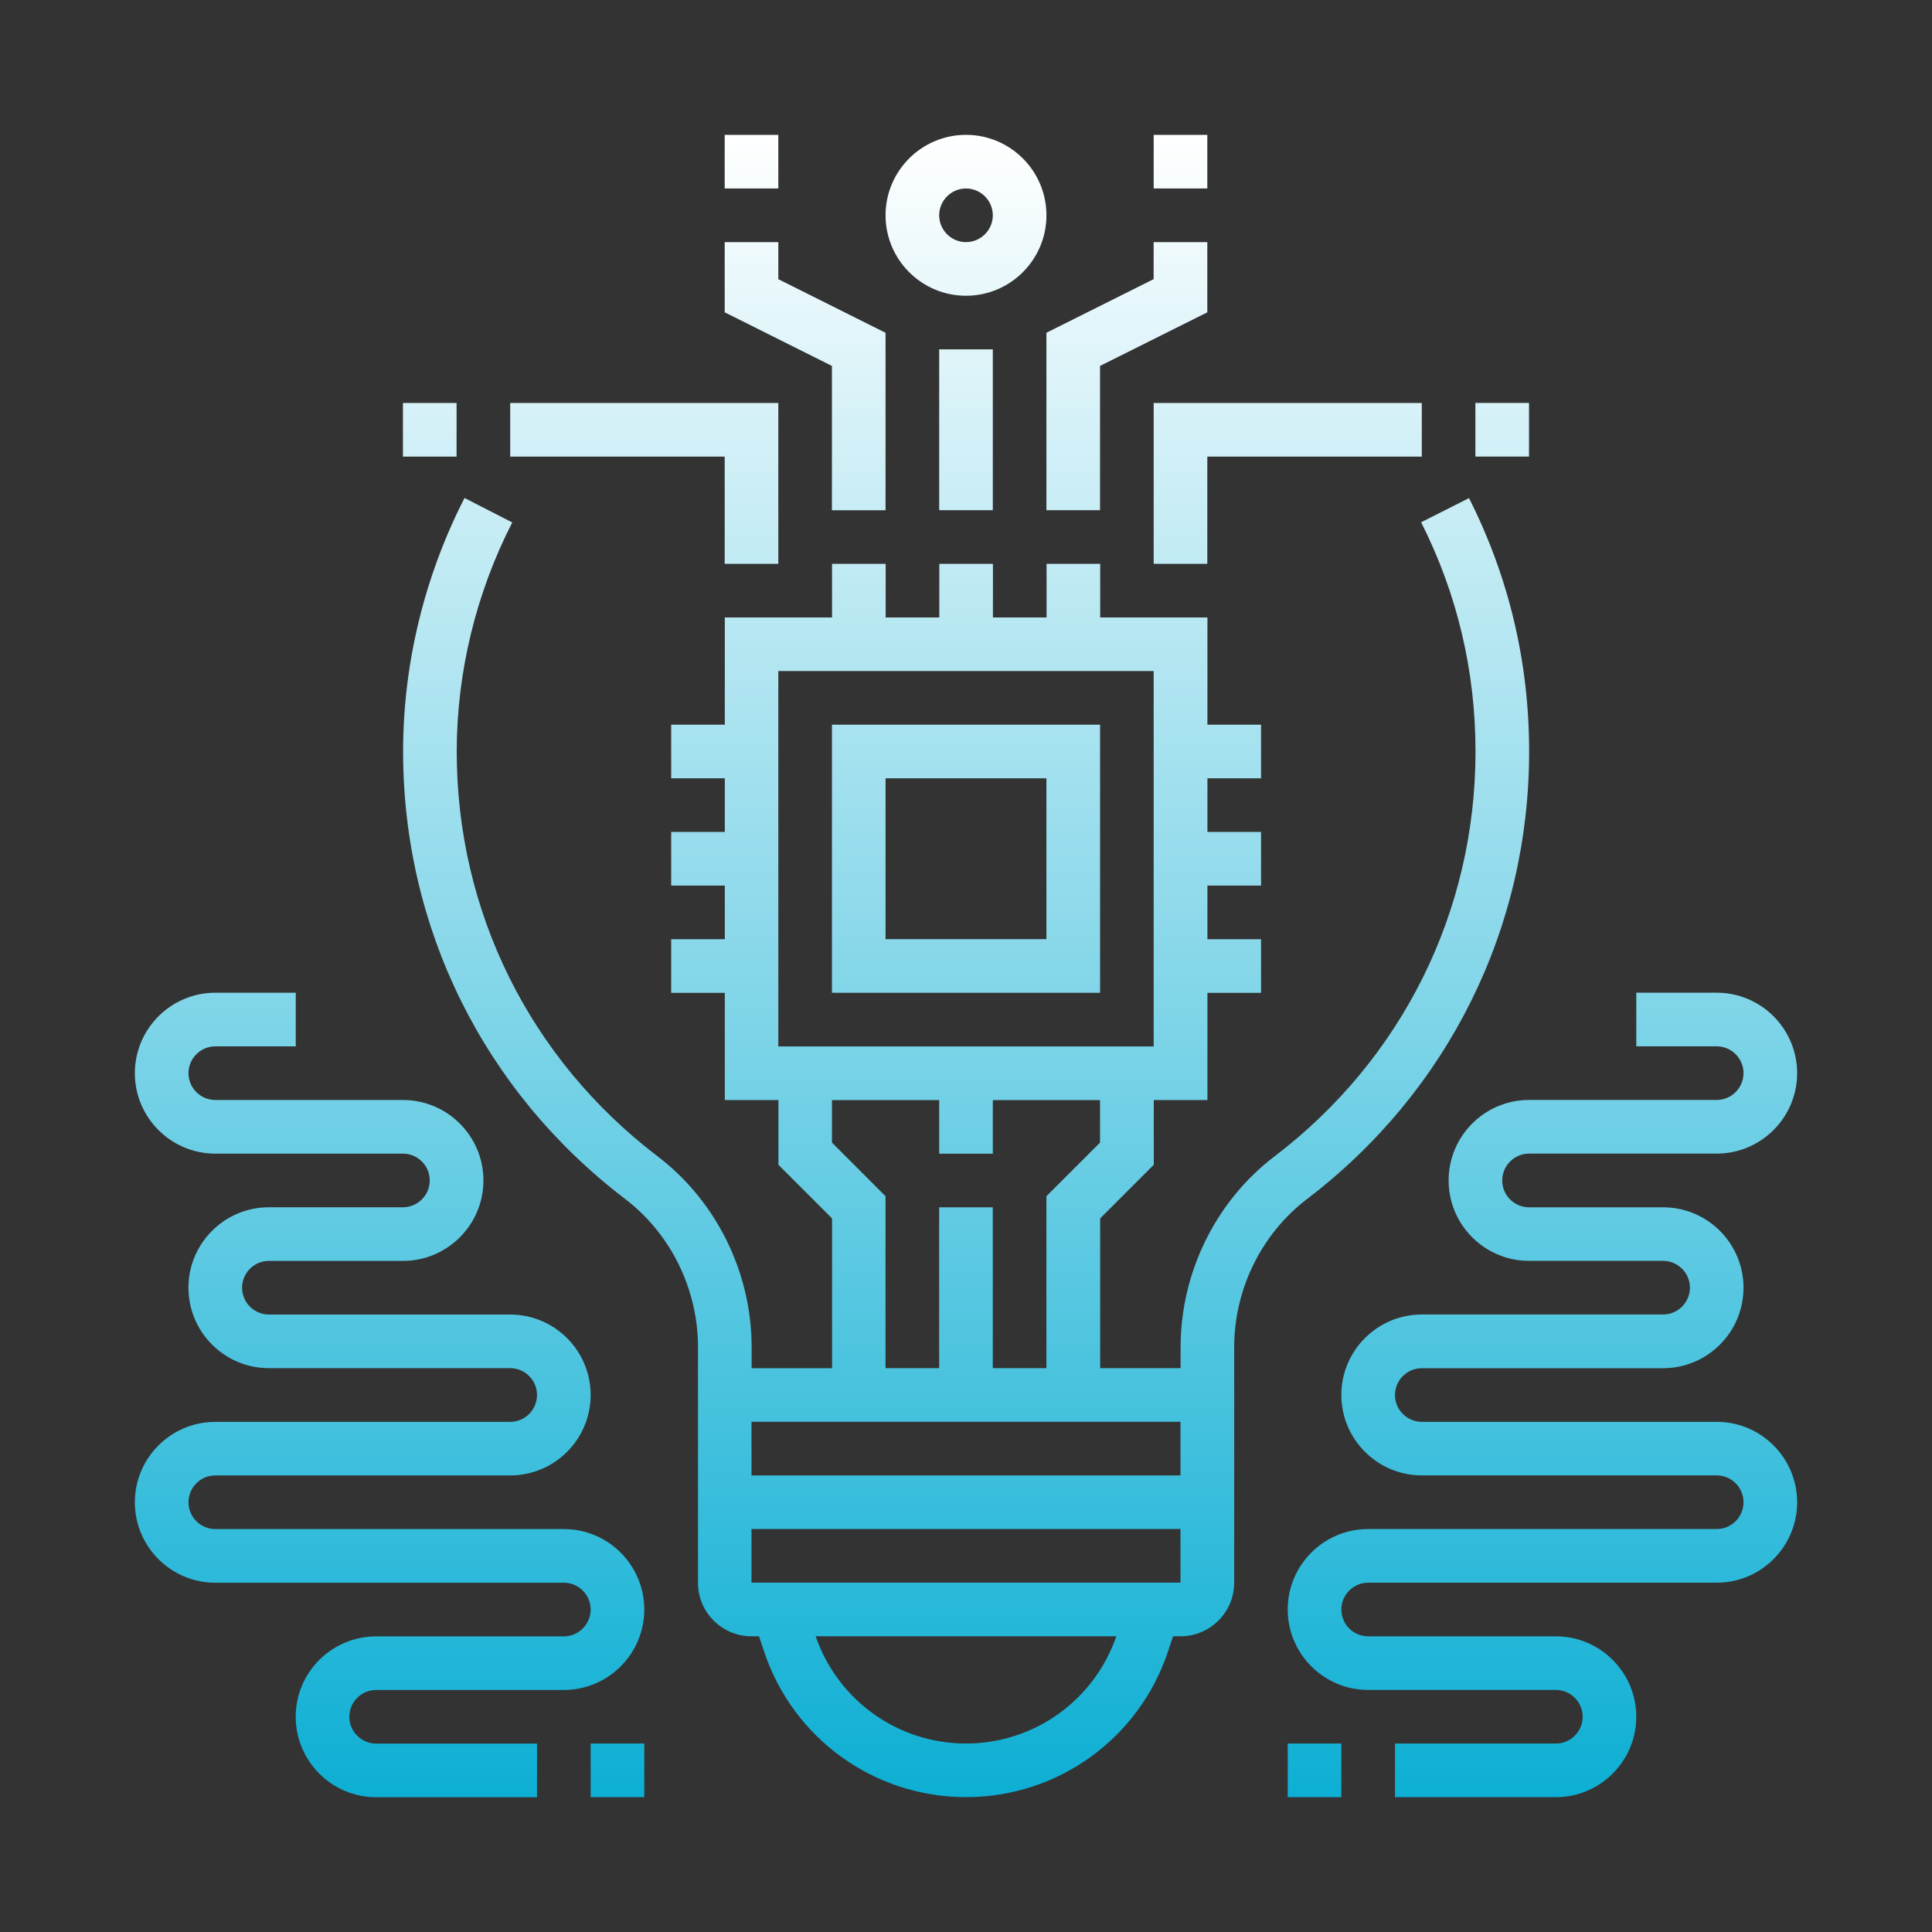 <svg xmlns="http://www.w3.org/2000/svg" xmlns:xlink="http://www.w3.org/1999/xlink" id="Layer_1" x="0px" y="0px" viewBox="0 0 500 500" style="enable-background:new 0 0 500 500;" xml:space="preserve"><rect x="0" y="0" width="500" height="500" fill="#333333" stroke="none"/><style type="text/css">	.st0{display:none;fill:url(#SVGID_1_);stroke:#231F20;stroke-miterlimit:10;}	.st1{display:none;fill:url(#SVGID_2_);}	.st2{display:none;fill:url(#SVGID_3_);}	.st3{clip-path:url(#SVGID_5_);}	.st4{fill:url(#SVGID_6_);}	.st5{display:none;fill:url(#SVGID_7_);}	.st6{display:none;fill-rule:evenodd;clip-rule:evenodd;fill:url(#SVGID_8_);}</style><linearGradient id="SVGID_1_" gradientUnits="userSpaceOnUse" x1="247.95" y1="8.605" x2="252.035" y2="489.627" gradientTransform="matrix(-1 0 0 -1 500 500)">	<stop offset="6.819570e-07" style="stop-color:#6D6E71"></stop>	<stop offset="0.018" style="stop-color:#6B6C6F"></stop>	<stop offset="0.295" style="stop-color:#4C4A4D"></stop>	<stop offset="0.559" style="stop-color:#353234"></stop>	<stop offset="0.801" style="stop-color:#282425"></stop>	<stop offset="1" style="stop-color:#231F20"></stop></linearGradient><circle class="st0" cx="250" cy="250" r="238.98"></circle><linearGradient id="SVGID_2_" gradientUnits="userSpaceOnUse" x1="250" y1="37.98" x2="250" y2="466.019" gradientTransform="matrix(1 0 0 -1 0 502)">	<stop offset="0" style="stop-color:#0DAFD4"></stop>	<stop offset="1" style="stop-color:#FFFFFF"></stop></linearGradient><path class="st1" d="M298.24,139.23c0-26.51-21.64-48.07-48.24-48.07c-26.59,0-48.22,21.57-48.22,48.07 c0,26.5,21.64,48.07,48.22,48.07C276.59,187.31,298.24,165.74,298.24,139.23z M215.33,139.23c0-19.05,15.54-34.56,34.66-34.56 c19.12,0,34.69,15.5,34.69,34.56c0,19.06-15.56,34.56-34.69,34.56C230.88,173.78,215.33,158.28,215.33,139.23z M448.29,389.86 c2.94-5.42,4.62-11.62,4.62-18.21c0-18.85-13.7-34.56-31.7-37.75v-31.01c0-3.74-3.04-6.76-6.78-6.76H256.77v-53.67h2.83 c6.89,0,12.94-4.37,15.06-10.89l5.76-17.67c0.35-0.14,0.69-0.28,1.03-0.42l16.61,8.43c6.13,3.11,13.5,1.95,18.37-2.9L330,205.47 c4.9-4.84,6.08-12.21,2.95-18.33l-8.47-16.55c0.14-0.35,0.29-0.69,0.42-1.02l17.73-5.74c6.53-2.11,10.92-8.14,10.92-14.99v-19.19 c0-6.93-4.27-12.82-10.92-15.02l-17.73-5.74c-0.14-0.34-0.28-0.67-0.42-1.01l8.48-16.56c3.12-6.13,1.93-13.51-2.94-18.31 l-13.59-13.55c-4.89-4.87-12.28-6.03-18.35-2.9l-16.63,8.43c-0.34-0.14-0.68-0.29-1.02-0.42l-5.75-17.65 c-2.11-6.53-8.17-10.92-15.07-10.92h-19.24c-6.88,0-12.92,4.39-15.03,10.9l-5.76,17.65c-0.34,0.14-0.69,0.28-1.04,0.43l-16.57-8.4 c-6.12-3.16-13.51-2-18.39,2.88L169.96,73c-4.85,4.84-6.02,12.2-2.9,18.33l8.46,16.54c-0.14,0.34-0.28,0.68-0.42,1.02l-17.77,5.75 c-6.61,2.18-10.88,8.07-10.88,15.01v19.19c0,6.85,4.39,12.87,10.92,14.99l17.72,5.74c0.14,0.35,0.29,0.69,0.43,1.04l-8.46,16.55 c-3.12,6.11-1.96,13.46,2.9,18.31l13.61,13.57c4.86,4.85,12.24,6.01,18.36,2.89l16.6-8.43l1.04,0.43l5.76,17.66 c2.12,6.51,8.16,10.89,15.03,10.89h2.83v53.67H85.55c-3.75,0-6.78,3.03-6.78,6.76v31.01c-18,3.21-31.7,18.91-31.7,37.75 c0,6.59,1.68,12.8,4.62,18.22c-11.81,8.52-18.89,22.08-18.89,36.91v23.76c0,7.43,6.05,13.48,13.49,13.48h78.53 c7.44,0,13.49-6.05,13.49-13.48v-23.76c0-14.85-7.09-28.41-18.9-36.92c2.94-5.42,4.62-11.62,4.62-18.21 c0-18.85-13.7-34.56-31.7-37.75v-24.25H243.2v24.25c-18,3.21-31.7,18.91-31.7,37.75c0,6.59,1.68,12.8,4.62,18.22 c-11.8,8.51-18.89,22.07-18.89,36.91v23.76c0,7.43,6.05,13.48,13.49,13.48h78.53c7.44,0,13.49-6.05,13.49-13.48v-23.76 c0-14.85-7.09-28.41-18.9-36.92c2.94-5.42,4.62-11.62,4.62-18.21c0-18.85-13.7-34.56-31.7-37.75v-24.25h150.88v24.25 c-17.98,3.21-31.67,18.91-31.67,37.75c0,6.59,1.67,12.79,4.62,18.21c-11.81,8.51-18.9,22.08-18.9,36.92v23.76 c0,7.43,6.05,13.48,13.49,13.48h78.52c7.44,0,13.49-6.05,13.49-13.48v-23.76C467.19,411.94,460.11,398.37,448.29,389.86z  M238.23,227.4l-6.76-20.74c-0.64-1.99-2.19-3.57-4.17-4.28c-2.1-0.75-4.09-1.56-6.07-2.5c-0.92-0.43-1.91-0.65-2.9-0.65 c-1.06,0-2.11,0.25-3.08,0.74l-19.48,9.91c-0.92,0.47-1.88,0.32-2.6-0.41l-13.61-13.57c-0.74-0.74-0.88-1.68-0.42-2.61l9.94-19.42 c0.95-1.87,0.98-4.07,0.09-5.96c-0.94-1.98-1.76-3.97-2.51-6.06c-0.7-1.97-2.29-3.5-4.29-4.15l-20.8-6.73 c-0.98-0.32-1.54-1.09-1.54-2.13v-19.19c0-1.06,0.56-1.83,1.54-2.16l20.8-6.73c1.99-0.64,3.57-2.17,4.28-4.13 c0.79-2.17,1.63-4.2,2.51-6.03c0.91-1.9,0.88-4.11-0.08-5.99l-9.93-19.41c-0.48-0.95-0.33-1.9,0.4-2.64L193.17,69 c0.74-0.74,1.68-0.89,2.61-0.41l19.48,9.88c1.85,0.94,4.03,0.98,5.91,0.11c2.24-1.03,4.24-1.86,6.13-2.53 c1.98-0.7,3.51-2.28,4.17-4.27l6.76-20.73c0.32-0.98,1.09-1.55,2.13-1.55h19.24c1.05,0,1.84,0.57,2.16,1.56l6.76,20.72 c0.64,1.98,2.17,3.56,4.14,4.26c1.99,0.72,4.03,1.56,6.1,2.53c1.89,0.88,4.08,0.85,5.94-0.1l19.55-9.91c0.9-0.47,1.84-0.3,2.58,0.43 l13.61,13.57c0.74,0.73,0.88,1.68,0.42,2.61l-9.94,19.42c-0.95,1.85-0.98,4.04-0.1,5.93c0.97,2.07,1.82,4.12,2.54,6.08 c0.71,1.96,2.29,3.49,4.28,4.14l20.77,6.72c1.02,0.34,1.58,1.11,1.58,2.17v19.19c0,1.03-0.56,1.81-1.54,2.13l-20.8,6.73 c-2,0.64-3.58,2.18-4.29,4.15c-0.67,1.87-1.5,3.87-2.54,6.11c-0.87,1.88-0.83,4.06,0.12,5.9l9.94,19.42 c0.47,0.91,0.31,1.85-0.44,2.61l-13.58,13.57c-0.74,0.74-1.69,0.88-2.61,0.41l-19.51-9.91c-1.88-0.96-4.1-0.98-6-0.08 c-1.83,0.87-3.87,1.72-6.04,2.5c-1.97,0.71-3.5,2.28-4.14,4.27l-6.76,20.74c-0.32,0.97-1.1,1.54-2.16,1.54h-19.24 C239.33,228.94,238.55,228.37,238.23,227.4z M124.76,426.78v23.71h-11.67v-18.01c0-3.74-3.04-6.76-6.78-6.76 c-3.74,0-6.78,3.03-6.78,6.76v18.01H71.6v-18.01c0-3.74-3.04-6.76-6.78-6.76c-3.74,0-6.78,3.03-6.78,6.76v18.01H46.38v-23.71 c0-10.64,5.19-20.36,13.8-26.32c6.78,5.94,15.66,9.56,25.38,9.56c9.72,0,18.61-3.62,25.39-9.57 C119.56,406.43,124.76,416.14,124.76,426.78z M110.47,371.66c0,13.69-11.17,24.85-24.92,24.85c-13.74,0-24.92-11.14-24.92-24.85 s11.17-24.84,24.92-24.84C99.29,346.82,110.47,357.96,110.47,371.66z M289.19,426.78v23.71h-11.67v-18.01 c0-3.74-3.04-6.76-6.78-6.76s-6.78,3.03-6.78,6.76v18.01h-27.92v-18.01c0-3.74-3.04-6.76-6.78-6.76c-3.74,0-6.78,3.03-6.78,6.76 v18.01h-11.67v-23.71c0-10.64,5.19-20.36,13.8-26.32c6.78,5.94,15.66,9.56,25.38,9.56c9.72,0,18.61-3.62,25.39-9.57 C284,406.43,289.19,416.14,289.19,426.78z M274.9,371.66c0,13.69-11.17,24.85-24.92,24.85c-13.74,0-24.92-11.14-24.92-24.85 s11.17-24.84,24.92-24.84S274.9,357.96,274.9,371.66z M414.42,346.82c13.74,0,24.92,11.14,24.92,24.84s-11.17,24.85-24.92,24.85 c-13.73,0-24.89-11.14-24.89-24.85S400.7,346.82,414.42,346.82z M453.62,450.5h-11.66v-18.01c0-3.74-3.04-6.76-6.78-6.76 c-3.74,0-6.78,3.03-6.78,6.76v18.01h-27.92v-18.01c0-3.74-3.04-6.76-6.78-6.76c-3.74,0-6.78,3.03-6.78,6.76v18.01h-11.66v-23.71 c0-10.64,5.19-20.35,13.81-26.33c6.78,5.95,15.66,9.57,25.36,9.57c9.72,0,18.61-3.62,25.39-9.57c8.62,5.97,13.82,15.69,13.82,26.33 L453.62,450.5L453.62,450.5z"></path><linearGradient id="SVGID_3_" gradientUnits="userSpaceOnUse" x1="250.107" y1="-78.609" x2="249.662" y2="440.562" gradientTransform="matrix(1 0 0 -1 0 502)">	<stop offset="0" style="stop-color:#0DAFD4"></stop>	<stop offset="1" style="stop-color:#FFFFFF"></stop></linearGradient><path class="st2" d="M77.4,253.22h74.1c2.25,0,4.37-1.07,5.71-2.87c1.34-1.81,1.75-4.14,1.1-6.3c-2.71-8.97-4.08-18.29-4.08-27.72 c0-52.81,42.96-95.78,95.78-95.78c52.81,0,95.78,42.97,95.78,95.78c0,9.43-1.37,18.76-4.08,27.72c-0.65,2.15-0.24,4.49,1.1,6.3 c1.34,1.81,3.46,2.87,5.71,2.87h74.1c7.14,0,12.95-5.81,12.95-12.95v-47.89c0-7.14-5.81-12.95-12.95-12.95h-18.32 c-3.88-16.32-10.29-31.79-19.11-46.11l12.97-12.96c5.05-5.05,5.05-13.26,0-18.31l-33.86-33.86c-2.44-2.44-5.69-3.79-9.16-3.79 c-3.46,0-6.71,1.35-9.15,3.79L333,81.15c-14.32-8.82-29.78-15.23-46.11-19.11V43.72c0-7.14-5.81-12.95-12.95-12.95h-47.89 c-7.14,0-12.95,5.81-12.95,12.95v18.32c-16.32,3.88-31.79,10.29-46.11,19.11l-12.96-12.96c-5.05-5.05-13.26-5.05-18.31,0 l-33.86,33.86c-2.44,2.44-3.79,5.69-3.79,9.16c0,3.46,1.35,6.71,3.79,9.16l12.96,12.96c-8.82,14.32-15.23,29.78-19.11,46.11H77.4 c-7.14,0-12.95,5.81-12.95,12.95v47.89C64.45,247.41,70.26,253.22,77.4,253.22z M78.67,193.66h22.77c3.39,0,6.31-2.4,6.98-5.72 c3.69-18.52,10.89-35.9,21.41-51.65c1.88-2.82,1.51-6.58-0.89-8.98l-16.11-16.11l32.05-32.05l16.11,16.11 c2.4,2.4,6.16,2.77,8.98,0.89c15.75-10.51,33.13-17.72,51.65-21.41c3.33-0.66,5.72-3.58,5.72-6.98V45h45.33v22.77 c0,3.39,2.4,6.31,5.72,6.98c18.52,3.69,35.9,10.9,51.65,21.41c2.82,1.88,6.58,1.51,8.98-0.89l16.11-16.11l32.05,32.05l-16.11,16.11 c-2.4,2.4-2.77,6.16-0.88,8.98c10.51,15.76,17.71,33.13,21.4,51.65c0.66,3.33,3.58,5.72,6.98,5.72h22.77v45.33h-63.67 c1.56-7.43,2.35-15.02,2.35-22.66c0-60.66-49.35-110-110-110c-60.66,0-110,49.35-110,110c0,7.65,0.79,15.24,2.35,22.66H78.67V193.66 z M476.72,454.8c-3.14-41.89-32.96-76.26-71.92-86.88c18.15-9.28,30.61-28.15,30.61-49.9c0-30.88-25.12-56.01-56.01-56.01 s-56.01,25.13-56.01,56.01c0,21.75,12.46,40.62,30.61,49.9c-9.4,2.56-18.28,6.51-26.37,11.62c-13.23-17.4-31.6-29.68-52.21-35.26 c18.14-9.28,30.59-28.15,30.59-49.88c0-30.88-25.13-56.01-56.01-56.01s-56.01,25.13-56.01,56.01c0,21.73,12.45,40.6,30.59,49.88 c-20.61,5.57-38.99,17.85-52.21,35.25c-8.09-5.1-16.96-9.05-26.37-11.62c18.15-9.28,30.62-28.15,30.62-49.9 c0-30.88-25.13-56.01-56.01-56.01s-56.01,25.13-56.01,56.01c0,21.75,12.46,40.62,30.62,49.9c-38.96,10.61-68.77,44.99-71.92,86.88 l0,0c-0.28,3.73,1.01,7.42,3.54,10.14c2.53,2.72,6.12,4.28,9.85,4.28h167.85c3.73,0,7.32-1.56,9.85-4.29 c2.53-2.72,3.82-6.42,3.54-10.14c-0.23-3.11-0.62-6.18-1.14-9.2h66.45c-0.52,3.02-0.9,6.09-1.14,9.2 c-0.28,3.72,1.01,7.42,3.54,10.14c2.53,2.72,6.12,4.28,9.85,4.28h167.85c3.74,0,7.32-1.56,9.85-4.29 C475.71,462.22,476.99,458.52,476.72,454.8z M337.62,318.03c0-23.04,18.74-41.78,41.78-41.78s41.78,18.74,41.78,41.78 c0,23.04-18.74,41.78-41.78,41.78S337.62,341.06,337.62,318.03z M208.22,294.4c0-23.04,18.74-41.78,41.78-41.78 s41.78,18.74,41.78,41.78c0,23.04-18.74,41.78-41.78,41.78S208.22,317.44,208.22,294.4z M78.81,318.03 c0-23.04,18.74-41.78,41.78-41.78s41.78,18.74,41.78,41.78c0,23.04-18.74,41.78-41.78,41.78S78.81,341.06,78.81,318.03z M37.54,455 c3.66-42.83,39.98-76.24,83.05-76.24s79.39,33.42,83.05,76.24H37.54z M286.81,431.37h-73.63c-5.71-17.05-16.01-31.99-29.36-43.4 c15.8-20.67,40.09-32.84,66.18-32.84c26.09,0,50.38,12.17,66.18,32.84C302.82,399.39,292.52,414.33,286.81,431.37z M296.35,455 c3.66-42.83,39.98-76.24,83.05-76.24c43.08,0,79.39,33.42,83.05,76.24H296.35z"></path><g>	<defs>		<rect id="SVGID_4_" x="34.9" y="34.9" width="430.2" height="430.2"></rect>	</defs>	<clipPath id="SVGID_5_">		<use xlink:href="#SVGID_4_" style="overflow:visible;"></use>	</clipPath>	<g class="st3">					<linearGradient id="SVGID_6_" gradientUnits="userSpaceOnUse" x1="250" y1="36.901" x2="250" y2="467.099" gradientTransform="matrix(1 0 0 -1 0 502)">			<stop offset="0" style="stop-color:#0DAFD4"></stop>			<stop offset="1" style="stop-color:#FFFFFF"></stop>		</linearGradient>		<path class="st4" d="M194.49,423.47h1.94l1.33,3.98c7.51,22.52,28.5,37.65,52.25,37.65s44.74-15.13,52.25-37.65l1.33-3.98h1.94   c7.65,0,13.88-6.23,13.88-13.88v-60.94c0-15.02,7.06-29.36,18.87-38.36c36.51-27.82,57.46-70.03,57.46-115.8   c0-23.06-5.23-45.13-15.56-65.58l-12.39,6.25c9.33,18.49,14.07,38.45,14.07,59.33c0,41.4-18.95,79.58-51.99,104.76   c-15.24,11.61-24.33,30.07-24.33,49.4v5.43h-20.82v-38.76l13.88-13.88v-16.75h13.88v-27.75h13.88v-13.88h-13.88v-13.88h13.88   v-13.88h-13.88v-13.88h13.88v-13.88h-13.88V159.8h-27.75v-13.88h-13.88v13.88h-13.88v-13.88h-13.88v13.88h-13.88v-13.88h-13.88   v13.88h-27.75v27.75h-13.88v13.88h13.88v13.88h-13.88v13.88h13.88v13.88h-13.88v13.88h13.88v27.75h13.88v16.75l13.88,13.88v38.76   h-20.82v-5.43c0-19.33-9.1-37.8-24.34-49.41c-33.06-25.19-52.01-63.38-51.98-104.8c0.01-20.41,4.97-40.9,14.37-59.24l-12.35-6.33   c-10.39,20.29-15.89,42.96-15.9,65.56c-0.01,45.78,20.93,88,57.45,115.84c11.82,9.01,18.87,23.35,18.87,38.37v60.94   C180.61,417.24,186.84,423.47,194.49,423.47z M250,451.22c-17.61,0-33.17-11.14-38.91-27.75h77.81   C283.17,440.08,267.61,451.22,250,451.22z M194.49,409.59v-13.88h111.02v13.88H194.49z M201.43,173.67h97.14v97.14h-97.14V173.67z    M215.31,295.7v-11h27.75v13.88h13.88v-13.88h27.75v11l-13.88,13.88v44.5h-13.88v-41.63h-13.88v41.63h-13.88v-44.5L215.31,295.7z    M305.51,367.96v13.88H194.49v-13.88H305.51z M215.31,256.94h69.39v-69.39h-69.39V256.94z M229.18,201.43h41.63v41.63h-41.63   V201.43z M250,34.9c-11.48,0-20.82,9.34-20.82,20.82c0,11.48,9.34,20.82,20.82,20.82c11.48,0,20.82-9.34,20.82-20.82   C270.82,44.24,261.48,34.9,250,34.9z M250,62.66c-3.82,0-6.94-3.12-6.94-6.94c0-3.82,3.12-6.94,6.94-6.94s6.94,3.12,6.94,6.94   C256.94,59.54,253.82,62.66,250,62.66z M243.06,90.41h13.88v41.63h-13.88V90.41z M201.43,48.78h-13.88V34.9h13.88V48.78z    M187.55,62.66h13.88v9.59l27.75,13.88v45.92h-13.88V94.7l-27.75-13.88V62.66z M132.04,104.29h69.39v41.63h-13.88v-27.75h-55.51   V104.29z M118.16,104.29v13.88h-13.88v-13.88H118.16z M166.74,465.1h-13.88v-13.88h13.88V465.1z M138.98,361.02   c0-3.82-3.12-6.94-6.94-6.94H69.59c-11.48,0-20.82-9.34-20.82-20.82c0-11.48,9.34-20.82,20.82-20.82h34.69   c3.82,0,6.94-3.12,6.94-6.94s-3.12-6.94-6.94-6.94H55.72c-11.48,0-20.82-9.34-20.82-20.82s9.34-20.82,20.82-20.82h20.82v13.88   H55.72c-3.82,0-6.94,3.12-6.94,6.94s3.12,6.94,6.94,6.94h48.57c11.48,0,20.82,9.34,20.82,20.82c0,11.48-9.34,20.82-20.82,20.82   H69.59c-3.82,0-6.94,3.12-6.94,6.94c0,3.82,3.12,6.94,6.94,6.94h62.45c11.48,0,20.82,9.34,20.82,20.82   c0,11.48-9.34,20.82-20.82,20.82H55.72c-3.82,0-6.94,3.11-6.94,6.94c0,3.83,3.12,6.94,6.94,6.94h90.2   c11.48,0,20.82,9.34,20.82,20.82s-9.34,20.82-20.82,20.82H97.35c-3.82,0-6.94,3.11-6.94,6.94c0,3.83,3.12,6.94,6.94,6.94h41.63   v13.88H97.35c-11.48,0-20.82-9.34-20.82-20.82c0-11.48,9.34-20.81,20.82-20.81h48.57c3.82,0,6.94-3.12,6.94-6.94   c0-3.82-3.12-6.94-6.94-6.94h-90.2c-11.48,0-20.82-9.34-20.82-20.82c0-11.48,9.34-20.81,20.82-20.81h76.33   C135.87,367.96,138.98,364.84,138.98,361.02z M298.57,34.9h13.88v13.88h-13.88V34.9z M298.57,62.66h13.88v18.17L284.69,94.7v37.34   h-13.88V86.12l27.75-13.88V62.66z M298.57,104.29h69.39v13.88h-55.51v27.75h-13.88V104.29z M395.71,118.16h-13.88v-13.88h13.88   V118.16z M347.14,465.1h-13.88v-13.88h13.88V465.1z M388.77,305.51c0,3.82,3.12,6.94,6.94,6.94h34.7   c11.48,0,20.81,9.34,20.81,20.82c0,11.48-9.34,20.82-20.81,20.82h-62.45c-3.82,0-6.94,3.12-6.94,6.94c0,3.82,3.12,6.94,6.94,6.94   h76.32c11.48,0,20.82,9.34,20.82,20.81c0,11.48-9.34,20.82-20.82,20.82h-90.2c-3.82,0-6.94,3.12-6.94,6.94   c0,3.82,3.12,6.94,6.94,6.94h48.57c11.48,0,20.82,9.34,20.82,20.81c0,11.48-9.34,20.82-20.82,20.82h-41.63v-13.88h41.63   c3.82,0,6.94-3.11,6.94-6.94c0-3.82-3.12-6.94-6.94-6.94h-48.57c-11.48,0-20.82-9.34-20.82-20.82s9.34-20.82,20.82-20.82h90.2   c3.83,0,6.94-3.11,6.94-6.94c0-3.82-3.11-6.94-6.94-6.94h-76.32c-11.48,0-20.82-9.34-20.82-20.82c0-11.48,9.34-20.82,20.82-20.82   h62.45c3.82,0,6.94-3.12,6.94-6.94c0-3.82-3.12-6.94-6.94-6.94h-34.7c-11.48,0-20.81-9.34-20.81-20.82   c0-11.48,9.34-20.82,20.81-20.82h48.57c3.83,0,6.94-3.12,6.94-6.94s-3.11-6.94-6.94-6.94h-20.81v-13.88h20.81   c11.48,0,20.82,9.34,20.82,20.82s-9.34,20.82-20.82,20.82h-48.57C391.89,298.57,388.77,301.69,388.77,305.51z"></path>	</g></g><linearGradient id="SVGID_7_" gradientUnits="userSpaceOnUse" x1="250" y1="414.102" x2="250" y2="91.898" gradientTransform="matrix(1 0 0 -1 0 502)">	<stop offset="0" style="stop-color:#FFFFFF"></stop>	<stop offset="1" style="stop-color:#0DAFD4"></stop></linearGradient><path class="st5" d="M243.66,316.25h12.76l0.68-14.37c0.08-1.65,1.28-3.07,2.93-3.37c6.53-1.27,12.61-3.82,18.16-7.48 c1.35-0.9,3.23-0.75,4.43,0.37l10.66,9.73l9.01-8.98l-9.76-10.63c-1.13-1.2-1.28-3.07-0.3-4.42c3.68-5.54,6.23-11.6,7.51-18.11 c0.3-1.65,1.73-2.84,3.38-2.92l14.41-0.67v-12.72L303.1,242c-1.65-0.08-3.08-1.27-3.38-2.92c-1.28-6.51-3.83-12.57-7.51-18.11 c-0.9-1.35-0.75-3.22,0.3-4.42l9.76-10.63l-9.01-8.98l-10.66,9.73c-1.2,1.12-3.08,1.27-4.43,0.3c-5.55-3.67-11.63-6.21-18.16-7.48 c-1.65-0.3-2.85-1.72-2.93-3.37l-0.68-14.37h-12.76l-0.68,14.37c-0.08,1.65-1.28,3.07-2.93,3.37c-6.53,1.27-12.61,3.82-18.16,7.48 c-1.35,0.9-3.23,0.75-4.43-0.3l-10.66-9.73l-9.01,8.98l9.76,10.63c1.13,1.2,1.28,3.07,0.3,4.42c-3.68,5.54-6.23,11.6-7.51,18.11 c-0.3,1.65-1.73,2.84-3.38,2.92l-14.41,0.67v12.72l14.41,0.67c1.65,0.07,3.08,1.27,3.38,2.92c1.28,6.51,3.83,12.57,7.51,18.11 c0.9,1.35,0.75,3.22-0.3,4.42l-9.76,10.63l9.01,8.98l10.66-9.73c1.2-1.12,3.08-1.27,4.43-0.3c5.55,3.67,11.63,6.21,18.16,7.48 c1.65,0.3,2.85,1.72,2.93,3.37L243.66,316.25z M259.87,323.43h-19.66c-1.95,0-3.53-1.5-3.6-3.44l-0.68-15.04 c-5.48-1.35-10.73-3.52-15.54-6.44l-11.18,10.18c-1.43,1.27-3.6,1.27-4.95-0.07l-13.88-13.85c-1.35-1.35-1.43-3.52-0.08-4.94 l10.21-11.15c-2.93-4.87-5.1-10.03-6.45-15.49l-15.09-0.67c-1.95-0.07-3.45-1.65-3.45-3.59v-19.61c0-1.95,1.5-3.52,3.45-3.59 l14.94-0.75c1.35-5.46,3.53-10.7,6.45-15.57l-10.21-11.15c-1.28-1.42-1.28-3.59,0.08-4.94l13.88-13.85 c1.35-1.35,3.53-1.42,4.95-0.07l11.18,10.18c4.88-2.92,10.06-5.09,15.54-6.44l0.68-15.04c0.07-1.95,1.65-3.44,3.6-3.44h19.66 c1.95,0,3.53,1.5,3.6,3.44l0.68,15.04c5.48,1.35,10.73,3.52,15.54,6.44l11.18-10.18c1.43-1.27,3.6-1.27,4.95,0.07l13.88,13.85 c1.35,1.35,1.43,3.52,0.08,4.94l-10.21,11.15c2.93,4.87,5.1,10.03,6.45,15.57l15.09,0.67c1.95,0.07,3.45,1.65,3.45,3.59v19.61 c0,1.95-1.5,3.52-3.45,3.59l-15.09,0.67c-1.35,5.46-3.53,10.7-6.45,15.49l10.21,11.15c1.28,1.42,1.28,3.59-0.08,4.94l-13.88,13.85 c-1.35,1.35-3.53,1.42-4.95,0.07l-11.18-10.18c-4.88,2.92-10.06,5.09-15.61,6.44l-0.68,15.04 C263.32,321.86,261.75,323.43,259.87,323.43z M250.04,219.25c-16.44,0-29.87,13.4-29.87,29.79s13.36,29.79,29.87,29.79 c16.44,0,29.87-13.32,29.87-29.79C279.83,232.57,266.47,219.25,250.04,219.25z M250.04,285.94c-20.41,0-37.08-16.54-37.08-36.97 c0-20.36,16.59-36.97,37.08-36.97c20.41,0,37.08,16.62,37.08,36.97C287.04,269.4,270.45,285.94,250.04,285.94z M250.04,236.31 c-6.98,0-12.68,5.69-12.68,12.65s5.7,12.65,12.68,12.65c6.98,0,12.68-5.69,12.68-12.65S257.02,236.31,250.04,236.31z M250.04,268.87 c-10.96,0-19.89-8.91-19.89-19.83s8.93-19.83,19.89-19.83c10.96,0,19.89,8.91,19.89,19.83S260.99,268.87,250.04,268.87z  M354.66,383.01c-10.13,0-18.39-8.23-18.39-18.34c0-2.02,1.58-3.59,3.6-3.59c2.03,0,3.6,1.64,3.6,3.59 c0,6.14,5.03,11.15,11.18,11.15c6.15,0,11.18-5.01,11.18-11.15c0-6.14-5.03-11.15-11.18-11.15c-10.13,0-18.39-8.23-18.39-18.34 c0-10.1,8.26-18.34,18.39-18.34c10.13,0,18.39,8.23,18.39,18.34c0,2.02-1.57,3.59-3.6,3.59c-2.03,0-3.6-1.57-3.6-3.59 c0-6.14-5.03-11.15-11.18-11.15c-6.16,0-11.18,5.01-11.18,11.15c0,6.14,5.03,11.15,11.18,11.15c10.13,0,18.39,8.23,18.39,18.34 C373.05,374.78,364.79,383.01,354.66,383.01z M354.66,392.59c-2.03,0-3.6-1.65-3.6-3.59v-78.14c0-2.02,1.58-3.59,3.6-3.59 s3.6,1.65,3.6,3.59V389C358.26,390.94,356.69,392.59,354.66,392.59z M354.66,296.94c-29.27,0-53.14,23.73-53.14,52.99 c0,29.19,23.79,52.99,53.14,52.99c29.27,0,53.14-23.73,53.14-52.99C407.79,320.74,384,296.94,354.66,296.94z M354.66,410.1 c-33.25,0-60.34-27.02-60.34-60.17c0-33.16,27.09-60.18,60.34-60.18c33.25,0,60.34,27.02,60.34,60.18 C415,383.08,387.98,410.1,354.66,410.1z M145.34,313.55c-5.93,0-10.73,4.79-10.73,10.7c0,5.91,4.8,10.7,10.73,10.7 c5.93,0,10.73-4.79,10.73-10.7C156.07,318.34,151.27,313.55,145.34,313.55z M145.34,342.14c-9.91,0-17.94-8.01-17.94-17.89 c0-9.88,8.03-17.89,17.94-17.89c9.91,0,17.94,8.01,17.94,17.89C163.28,334.14,155.25,342.14,145.34,342.14z M117.42,377.62h55.84 v-15.27c0-6.14-5.03-11.15-11.18-11.15h-6.38l-4.28,5.46c-1.5,1.95-3.68,2.99-6.15,2.99c-2.48,0-4.65-1.05-6.15-2.99l-4.28-5.46 h-6.38c-6.15,0-11.18,5.01-11.18,11.15L117.42,377.62z M176.86,384.8h-63.04c-2.03,0-3.6-1.57-3.6-3.59v-18.86 c0-10.1,8.26-18.34,18.39-18.34h8.11c1.13,0,2.18,0.52,2.85,1.35l5.33,6.81c0.15,0.15,0.23,0.22,0.45,0.22 c0.23,0,0.38-0.07,0.45-0.22l5.33-6.81c0.68-0.9,1.73-1.35,2.85-1.35h8.11c10.13,0,18.39,8.23,18.39,18.34v18.86 C180.47,383.23,178.81,384.8,176.86,384.8z M161.4,384.8c-2.03,0-3.6-1.57-3.6-3.59v-16.77c0-2.02,1.58-3.59,3.6-3.59 c2.03,0,3.6,1.57,3.6,3.59v16.77C165,383.23,163.35,384.8,161.4,384.8z M129.28,384.8c-2.03,0-3.6-1.57-3.6-3.59v-16.77 c0-2.02,1.58-3.59,3.6-3.59c2.03,0,3.6,1.57,3.6,3.59v16.77C132.88,383.23,131.23,384.8,129.28,384.8z M145.34,296.94 c-29.27,0-53.14,23.73-53.14,52.99c0,29.19,23.79,52.99,53.14,52.99c29.27,0,53.14-23.73,53.14-52.99 C198.48,320.74,174.61,296.94,145.34,296.94z M145.34,410.1c-33.25,0-60.34-27.02-60.34-60.17c0-33.16,27.09-60.18,60.34-60.18 s60.34,27.02,60.34,60.18C205.68,383.08,178.59,410.1,145.34,410.1z M145.34,95.08c-29.27,0-53.14,23.73-53.14,52.99 c0,29.26,23.87,52.99,53.14,52.99s53.14-23.8,53.14-52.99C198.48,118.88,174.61,95.08,145.34,95.08z M145.34,208.25 c-33.25,0-60.34-26.94-60.34-60.17c0-33.16,27.09-60.17,60.34-60.17s60.34,27.02,60.34,60.17 C205.68,181.3,178.59,208.25,145.34,208.25z M145.34,110.73c-2.03,0-3.6-1.57-3.6-3.59V91.49c0-2.02,1.58-3.59,3.6-3.59 c2.03,0,3.6,1.57,3.6,3.59v15.57C148.94,109.08,147.29,110.73,145.34,110.73z M165.91,116.19c-0.6,0-1.2-0.15-1.8-0.45 c-1.73-0.97-2.33-3.22-1.35-4.94l7.81-13.47c0.98-1.72,3.23-2.32,4.95-1.35c1.73,0.97,2.33,3.22,1.35,4.94l-7.81,13.47 C168.31,115.52,167.11,116.19,165.91,116.19z M180.92,131.16c-1.28,0-2.48-0.67-3.15-1.8c-0.98-1.72-0.38-3.89,1.35-4.94l13.51-7.78 c1.73-0.97,3.9-0.37,4.95,1.35c0.98,1.72,0.38,3.89-1.35,4.94l-13.51,7.78C182.19,131.01,181.52,131.16,180.92,131.16z  M202.08,151.67h-15.61c-2.03,0-3.6-1.57-3.6-3.59c0-2.02,1.58-3.59,3.6-3.59h15.61c2.03,0,3.6,1.65,3.6,3.59 C205.68,150.09,204.03,151.67,202.08,151.67z M194.42,179.96c-0.6,0-1.2-0.15-1.8-0.45l-13.51-7.78c-1.73-0.97-2.33-3.22-1.35-4.94 c0.98-1.72,3.23-2.32,4.95-1.35l13.51,7.78c1.73,0.97,2.33,3.22,1.35,4.87C196.9,179.36,195.7,179.96,194.42,179.96z M173.71,200.69 c-1.28,0-2.48-0.67-3.15-1.8l-7.81-13.47c-0.98-1.72-0.38-3.89,1.35-4.94c1.73-0.97,3.9-0.37,4.95,1.35l7.81,13.47 c0.98,1.72,0.38,3.89-1.35,4.94C174.91,200.54,174.31,200.69,173.71,200.69z M145.34,208.25c-2.03,0-3.6-1.57-3.6-3.59v-15.57 c0-1.95,1.58-3.59,3.6-3.59c2.03,0,3.6,1.65,3.6,3.59v15.57C148.94,206.68,147.29,208.25,145.34,208.25z M116.97,200.69 c-0.6,0-1.2-0.15-1.8-0.45c-1.73-0.97-2.33-3.22-1.35-4.94l7.81-13.47c0.98-1.72,3.23-2.32,4.95-1.35c1.73,0.97,2.33,3.22,1.35,4.94 l-7.81,13.47C119.45,200.01,118.25,200.69,116.97,200.69z M96.18,179.96c-1.28,0-2.48-0.67-3.15-1.8c-0.98-1.72-0.38-3.89,1.35-4.87 l13.51-7.78c1.73-0.97,3.9-0.37,4.95,1.35c0.98,1.72,0.38,3.89-1.35,4.94l-13.51,7.78C97.46,179.81,96.86,179.96,96.18,179.96z  M109.77,131.16c-0.6,0-1.2-0.15-1.8-0.45l-13.51-7.78c-1.73-0.97-2.33-3.22-1.35-4.94c0.98-1.72,3.23-2.32,4.95-1.35l13.51,7.78 c1.73,0.97,2.33,3.22,1.35,4.94C112.17,130.56,110.97,131.16,109.77,131.16z M124.78,116.19c-1.28,0-2.48-0.67-3.15-1.8l-7.81-13.47 c-0.98-1.72-0.38-3.89,1.35-4.94c1.73-0.97,3.9-0.37,4.95,1.35l7.81,13.47c0.98,1.72,0.38,3.89-1.35,4.94 C126.05,116.04,125.38,116.19,124.78,116.19z M104.21,151.67H88.6c-2.03,0-3.6-1.57-3.6-3.59c0-2.02,1.58-3.59,3.6-3.59h15.61 c2.03,0,3.6,1.65,3.6,3.59C107.82,150.09,106.24,151.67,104.21,151.67z M145.34,151.67c-2.03,0-3.6-1.57-3.6-3.59v-28.22 c0-1.95,1.58-3.59,3.6-3.59c2.03,0,3.6,1.65,3.6,3.59v28.22C148.94,150.09,147.29,151.67,145.34,151.67z M145.34,151.67h-17.71 c-2.03,0-3.6-1.57-3.6-3.59c0-2.02,1.58-3.59,3.6-3.59h17.71c2.03,0,3.6,1.65,3.6,3.59C148.94,150.09,147.29,151.67,145.34,151.67z  M354.66,95.08c-29.27,0-53.14,23.73-53.14,52.99c0,29.26,23.87,52.99,53.14,52.99c29.27,0,53.14-23.8,53.14-52.99 C407.79,118.88,384,95.08,354.66,95.08z M354.66,208.25c-33.25,0-60.34-26.94-60.34-60.17c0-33.16,27.09-60.17,60.34-60.17 c33.25,0,60.34,27.02,60.34,60.17C415,181.3,387.98,208.25,354.66,208.25z M334.7,175.69c-2.03,0-3.6-1.65-3.6-3.59v-33.68h-6.38 v33.68c0,2.02-1.58,3.59-3.6,3.59c-2.03,0-3.6-1.65-3.6-3.59v-37.27c0-1.95,1.58-3.59,3.6-3.59h13.58c2.03,0,3.6,1.65,3.6,3.59 v37.27C338.3,174.04,336.72,175.69,334.7,175.69z M361.49,175.69c-2.03,0-3.6-1.65-3.6-3.59v-25.37h-6.38v25.37 c0,2.02-1.58,3.59-3.6,3.59s-3.6-1.65-3.6-3.59v-28.96c0-2.02,1.57-3.59,3.6-3.59h13.58c2.03,0,3.6,1.65,3.6,3.59v28.96 C365.09,174.04,363.44,175.69,361.49,175.69z M388.28,175.69c-2.03,0-3.6-1.65-3.6-3.59v-44.38h-6.38v44.38 c0,2.02-1.58,3.59-3.6,3.59c-2.03,0-3.6-1.65-3.6-3.59v-47.98c0-1.95,1.58-3.59,3.6-3.59h13.58c2.02,0,3.6,1.65,3.6,3.59v47.98 C391.88,174.04,390.23,175.69,388.28,175.69z M392.79,175.69h-76.25c-2.03,0-3.6-1.65-3.6-3.59c0-2.02,1.58-3.59,3.6-3.59h76.25 c2.02,0,3.6,1.57,3.6,3.59C396.39,174.04,394.81,175.69,392.79,175.69z M276.31,140.36h-52.54c-2.03,0-3.6-1.57-3.6-3.59 c0-2.02,1.58-3.59,3.6-3.59h52.54c2.03,0,3.6,1.65,3.6,3.59C279.91,138.79,278.26,140.36,276.31,140.36z M265.57,148.97 c-1.05,0-2.1-0.45-2.78-1.35c-1.28-1.57-0.98-3.82,0.53-5.09l7.2-5.76l-7.2-5.76c-1.58-1.27-1.8-3.52-0.53-5.01 c1.28-1.57,3.53-1.8,5.03-0.52l10.73,8.61c0.83,0.67,1.35,1.72,1.35,2.77c0,1.05-0.53,2.1-1.35,2.77l-10.73,8.53 C267.15,148.67,266.4,148.97,265.57,148.97z M362.54,278.83c-2.03,0-3.6-1.65-3.6-3.59v-52.39c0-1.95,1.58-3.59,3.6-3.59 c2.02,0,3.6,1.65,3.6,3.59v52.39C366.14,277.18,364.56,278.83,362.54,278.83z M362.54,278.83c-1.13,0-2.1-0.52-2.78-1.35l-8.63-10.7 c-1.28-1.57-0.97-3.82,0.52-5.09c1.58-1.27,3.83-0.97,5.03,0.52l5.78,7.18l5.78-7.18c1.28-1.57,3.53-1.8,5.03-0.52 c1.57,1.27,1.8,3.52,0.52,5.09l-8.63,10.7C364.64,278.3,363.67,278.83,362.54,278.83z M276.31,364.82h-52.54 c-2.03,0-3.6-1.57-3.6-3.59c0-1.95,1.58-3.59,3.6-3.59h52.54c2.03,0,3.6,1.64,3.6,3.59C279.91,363.25,278.26,364.82,276.31,364.82z  M234.43,373.43c-0.83,0-1.58-0.22-2.25-0.82L221.44,364c-0.83-0.67-1.35-1.72-1.35-2.77c0-1.05,0.53-2.09,1.35-2.77l10.73-8.61 c1.58-1.27,3.83-0.97,5.03,0.52c1.28,1.57,0.98,3.82-0.53,5.09l-7.2,5.76l7.2,5.76c1.58,1.27,1.8,3.52,0.53,5.09 C236.53,372.98,235.48,373.43,234.43,373.43z M137.46,278.83c-2.03,0-3.6-1.65-3.6-3.59v-52.39c0-1.95,1.58-3.59,3.6-3.59 c2.03,0,3.6,1.65,3.6,3.59v52.39C141.06,277.18,139.49,278.83,137.46,278.83z M128.83,237.06c-0.83,0-1.58-0.3-2.25-0.82 c-1.58-1.27-1.8-3.52-0.53-5.01l8.63-10.7c0.68-0.82,1.73-1.35,2.78-1.35c1.13,0,2.1,0.52,2.78,1.35l8.63,10.7 c1.28,1.57,0.98,3.82-0.53,5.01c-1.58,1.27-3.83,0.97-5.03-0.52l-5.78-7.18l-5.78,7.18C130.93,236.61,129.96,237.06,128.83,237.06z"></path><linearGradient id="SVGID_8_" gradientUnits="userSpaceOnUse" x1="250" y1="59.512" x2="250" y2="432.488" gradientTransform="matrix(1 0 0 -1 0 502)">	<stop offset="0" style="stop-color:#0DAFD4"></stop>	<stop offset="1" style="stop-color:#FFFFFF"></stop></linearGradient><path class="st6" d="M410.43,299.08H89.57c-2.52,0-4.57,2.04-4.57,4.57c0,2.52,2.04,4.57,4.57,4.57h21.59v18.55l27.92,5.5 l12.26,29.56l-15.86,23.65l32.69,32.69l23.65-15.86l29.56,12.26l5.5,27.92h46.23l5.5-27.92l29.56-12.26l23.65,15.86l32.69-32.69 l-15.86-23.65l12.26-29.56l27.92-5.5v-18.55h21.59c2.52,0,4.57-2.04,4.57-4.57C415,301.12,412.95,299.08,410.43,299.08 L410.43,299.08z M250,374.85c-37.79,0-68.7-29.44-71.05-66.63h142.1C318.7,345.41,287.79,374.85,250,374.85z M116.74,225.1H89.12 v-15.05c0.04-24.87,1.17-30.9,11.16-36.76c6.21-3.64,14.13-5.85,21.71-7.97l15.55,25.91c0.71,1.18,1.78,1.92,3.14,2.15 c1.36,0.23,2.61-0.1,3.68-0.97l17.37-14.27l17.37,14.27c1.06,0.87,2.32,1.21,3.68,0.97c1.36-0.23,2.43-0.97,3.14-2.15l15.55-25.91 c7.58,2.12,15.5,4.33,21.71,7.97c10,5.86,11.12,11.89,11.16,36.76v15.05h-27.62c-2.47-6-6.09-11.39-10.61-15.9 c-8.8-8.8-20.96-14.24-34.39-14.24c-13.43,0-25.59,5.44-34.39,14.24C122.84,213.71,119.21,219.1,116.74,225.1L116.74,225.1z  M180.82,181.99l-11.91-9.78l17.97-14.77l6.56,3.52L180.82,181.99z M161.74,166.31l-15.67-12.87c0.31-0.5,0.58-1.02,0.8-1.57 c10.18,5.1,19.55,5.11,29.73,0c0.23,0.55,0.5,1.07,0.8,1.56L161.74,166.31L161.74,166.31z M136.6,157.44l17.97,14.77l-11.91,9.78 l-12.62-21.03L136.6,157.44z M161.74,69.51c47.58,0,37.64,74.67,0,77.12C124.1,144.19,114.16,69.51,161.74,69.51z M300.62,196.38 h24.28v91.27h-24.28V196.38z M258.09,287.65V239.1h24.28v48.55H258.09z M343.15,203.4h24.29v84.25h-24.29V203.4z M385.67,170.54 h24.29v117.11h-24.29V170.54L385.67,170.54z M215.56,260.23h24.28v27.42h-24.28V260.23z M226.35,242.77l80.87-80.87 c1.46-1.46,3.65-1.72,5.38-0.8l38.73,16.41l46.14-46.14l-0.57,0.08c-2.49,0.36-4.81-1.36-5.17-3.85c-0.37-2.49,1.36-4.81,3.85-5.17 l14.2-2.08c2.49-0.36,4.81,1.36,5.17,3.85c0.07,0.48,0.06,0.96-0.01,1.41l-2.07,14.1c-0.36,2.49-2.68,4.22-5.17,3.85 c-2.49-0.36-4.22-2.68-3.85-5.17l0.08-0.57l-48.31,48.31l-0.01-0.01c-1.27,1.27-3.23,1.71-4.98,0.98l-39.12-16.58l-78.7,78.7 c-1.78,1.78-4.68,1.78-6.46,0C224.56,247.44,224.56,244.55,226.35,242.77z M172.69,253.89c0.3,0.55,0.59,1.38,0.14,2.94 c-0.45,1.53-2.9,3.1-6.51,3.75v-10.77C169.58,250.95,171.86,252.4,172.69,253.89z M161.74,204.08c-21.76,0-39.5,17.74-39.5,39.5 s17.74,39.5,39.5,39.5s39.5-17.74,39.5-39.5S183.49,204.08,161.74,204.08z M181.59,259.39c-1.84,6.28-8.43,9.56-15.28,10.41v3.34 c0,2.52-2.05,4.57-4.57,4.57c-2.52,0-4.57-2.05-4.57-4.57v-3.59c-8.23-1.48-14.22-6.25-15.76-12.88c-0.58-2.46,0.95-4.92,3.41-5.49 c2.45-0.57,4.91,0.96,5.48,3.41c0.67,2.84,3.5,4.67,6.87,5.59v-12.77c-3.37-0.9-6.78-2.08-9.47-4.17c-3.39-2.63-5.41-6.2-5.7-10.04 c-0.27-3.75,1.11-7.42,3.9-10.32c2.85-2.96,6.95-4.67,11.26-5.37v-3.5c0-2.52,2.04-4.57,4.57-4.57c2.53,0,4.57,2.05,4.57,4.57v3.46 c1.08,0.16,2.12,0.38,3.11,0.66c6.74,1.87,11.33,6.09,12.57,11.58c0.56,2.46-0.98,4.91-3.44,5.47c-2.47,0.55-4.91-0.98-5.48-3.44 c-0.68-2.99-4.5-4.35-6.1-4.8c-0.22-0.06-0.44-0.12-0.67-0.17v13.49c0.23,0.06,0.46,0.12,0.68,0.19c6.85,1.95,11.46,4.99,13.68,9.03 C182.31,252.42,182.63,255.86,181.59,259.39z M152.5,229.21c1.05-1.09,2.71-1.91,4.67-2.4v11.09c-1.54-0.51-2.9-1.12-3.87-1.86 c-1.34-1.03-2.09-2.24-2.19-3.49C151.04,231.4,151.52,230.22,152.5,229.21z"></path></svg>